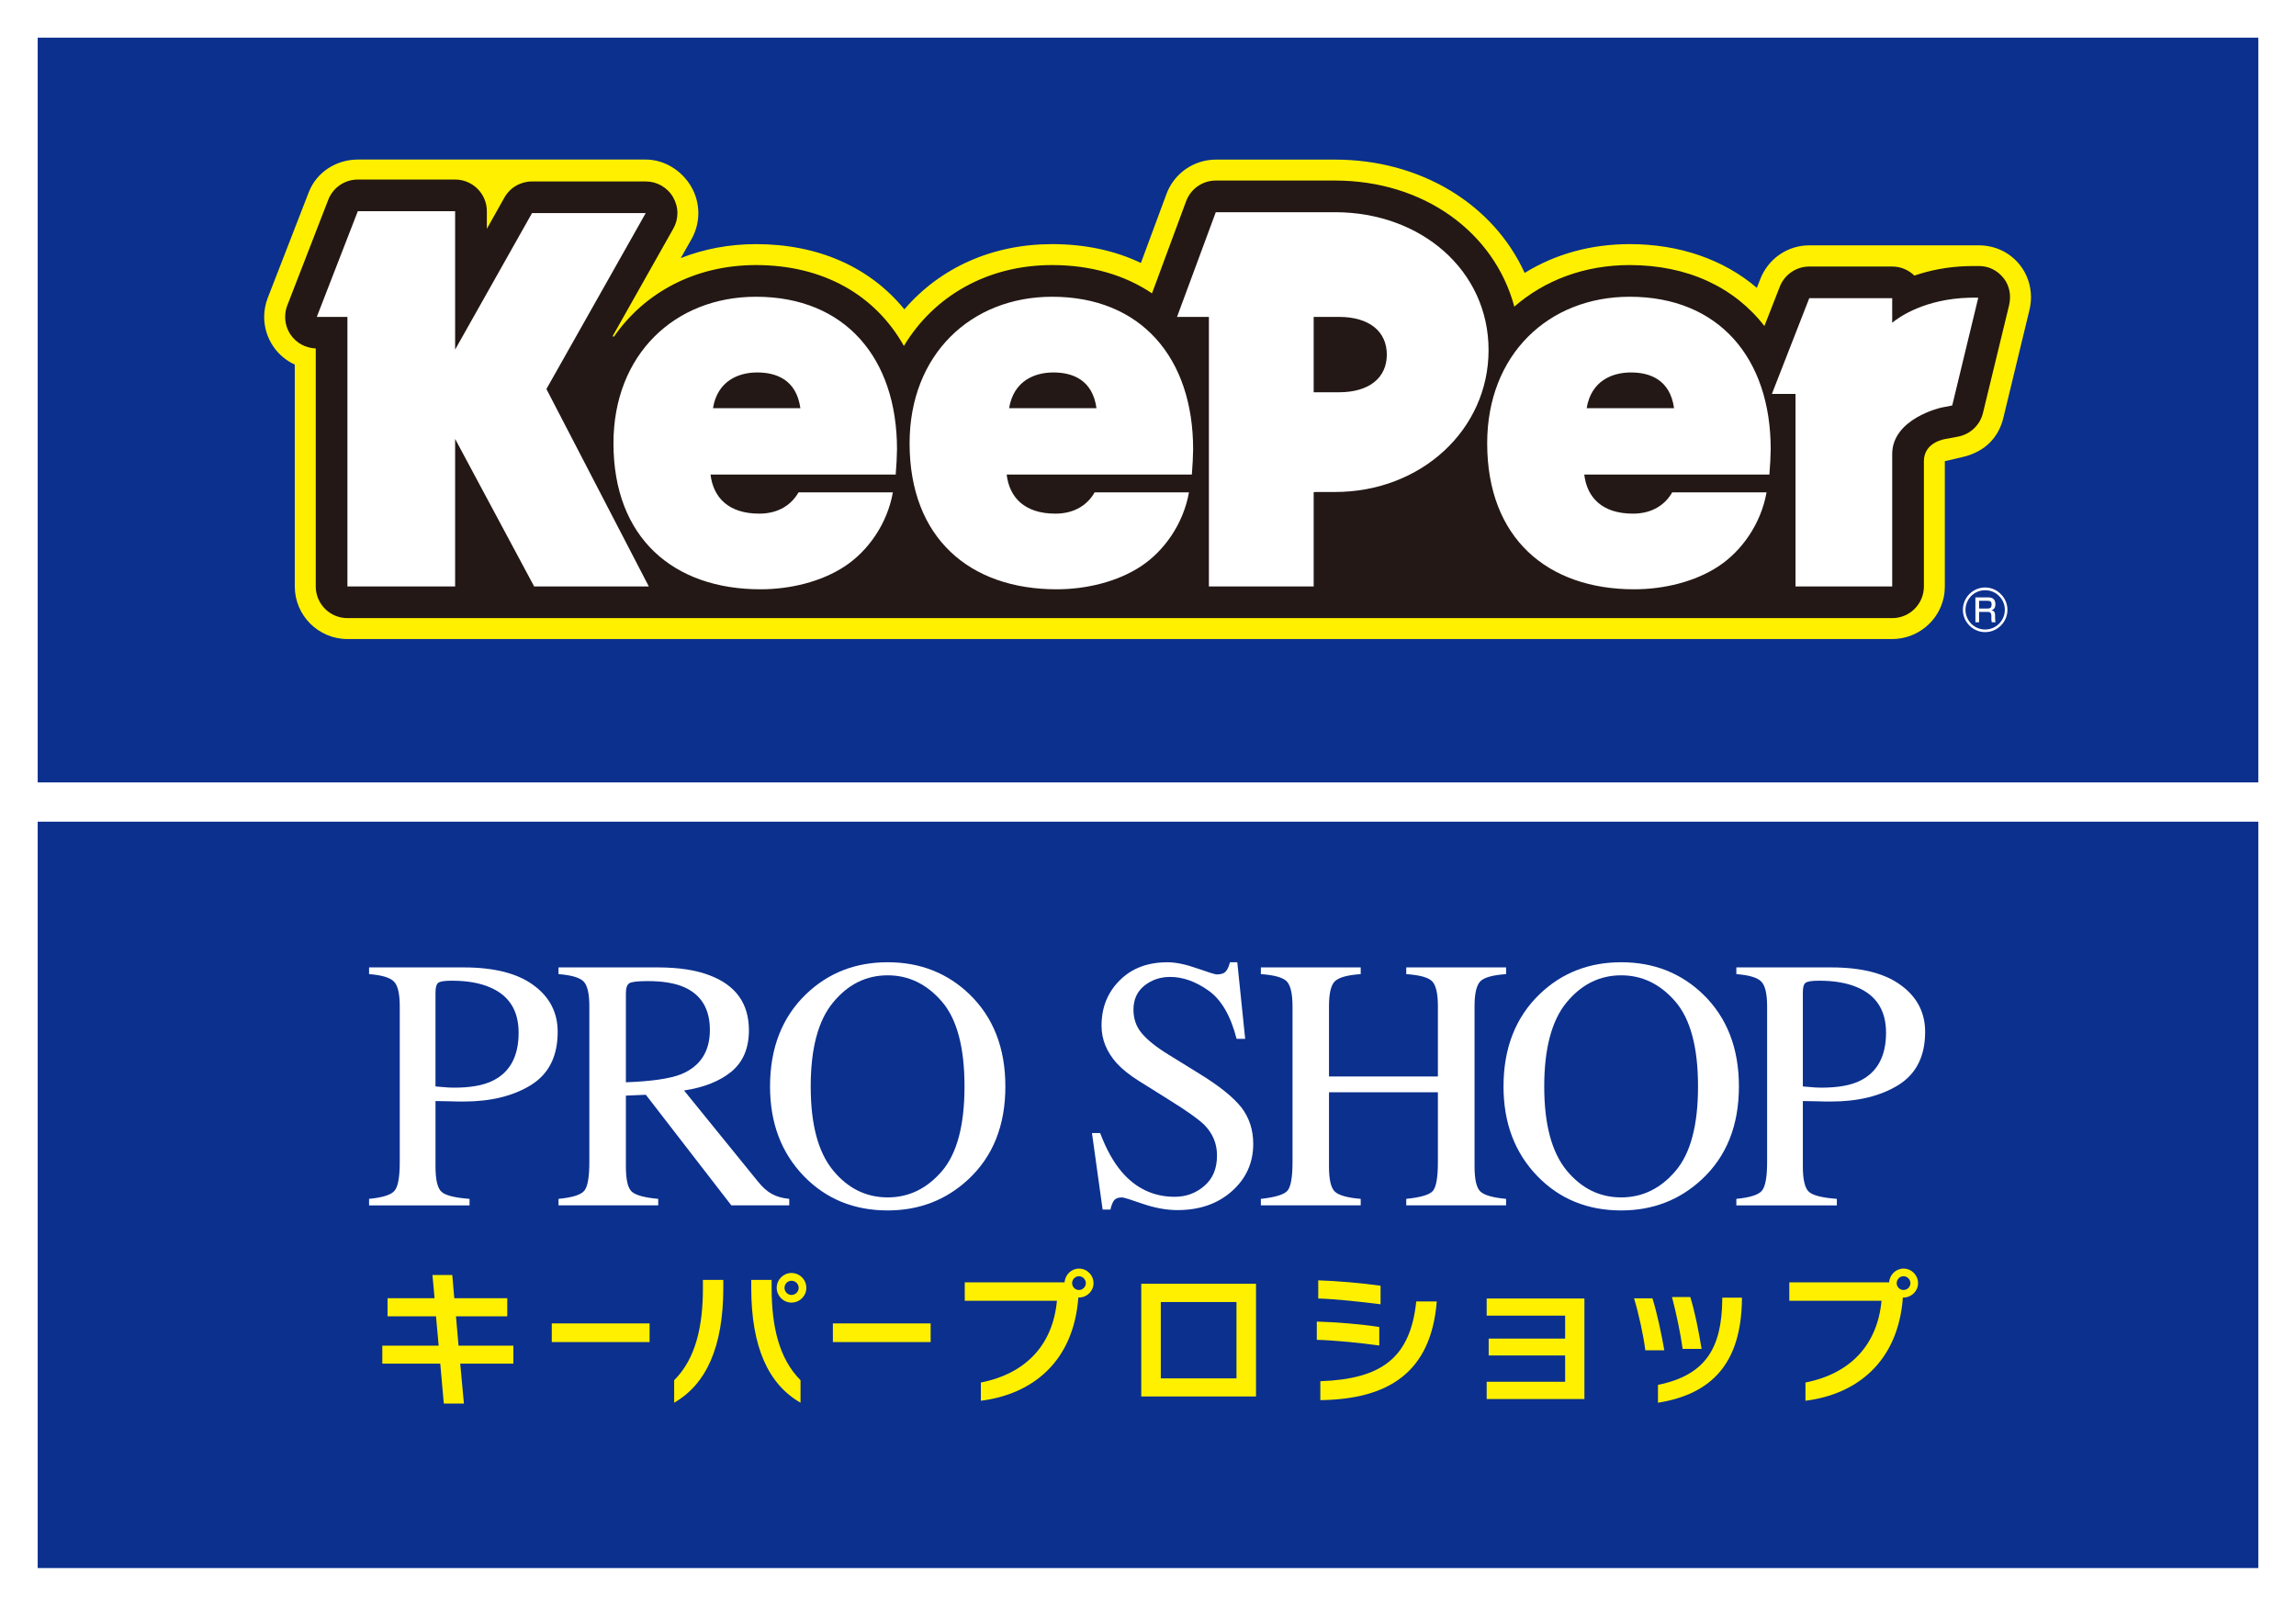 <?xml version="1.0" encoding="UTF-8"?><svg id="_レイヤー_2" xmlns="http://www.w3.org/2000/svg" viewBox="0 0 205.957 144.063"><defs><style>.cls-1{fill:#231815;}.cls-2{fill:#0b308e;}.cls-3{fill:#fff;}.cls-4{fill:#fff000;}</style></defs><g id="_レイヤー_1-2"><rect class="cls-3" width="205.957" height="144.063"/><rect class="cls-2" x="3.381" y="3.382" width="199.194" height="66.814"/><rect class="cls-2" x="3.381" y="73.719" width="199.194" height="66.964"/><path class="cls-4" d="M181.192,23.777c-.901-1.139-2.235-1.765-3.694-1.765h-15.201c-1.959,0-3.686,1.204-4.396,3.03l-.307.782c-2.99-2.547-6.94-3.922-11.405-3.922-3.476,0-6.685.888-9.423,2.585-2.817-6.179-9.341-10.168-17.012-10.168h-10.695c-1.965,0-3.741,1.237-4.422,3.079l-2.295,6.194c-2.354-1.122-5.025-1.69-7.964-1.69-5.347,0-10.04,2.103-13.253,5.851-3.1-3.795-7.729-5.851-13.31-5.851-2.391,0-4.674.435-6.75,1.253l.972-1.713c.394-.708.606-1.509.606-2.322,0-.834-.222-1.659-.644-2.381-.841-1.442-2.404-2.425-4.077-2.425h-25.824c-1.931,0-3.703,1.125-4.4,2.93l-3.681,9.484c-.21.548-.32,1.118-.32,1.704,0,.953.288,1.878.829,2.667.482.707,1.153,1.26,1.916,1.609v19.905c0,2.603,2.12,4.72,4.724,4.72h138.57c2.234,0,4.183-1.585,4.626-3.764.065-.313.094-.634.094-.956v-11.239l1.558-.362c1.997-.45,3.257-1.728,3.692-3.523l2.34-9.675c.09-.378.14-.764.14-1.151,0-1.051-.351-2.076-.994-2.886"/><path class="cls-1" d="M179.719,24.945c-.543-.686-1.334-1.083-2.209-1.078l-1.012.007c-1.893.056-3.485.41-4.774.852-.515-.5-1.21-.814-1.988-.814h-7.441c-1.168,0-2.219.721-2.644,1.81l-1.378,3.526c-2.702-3.474-6.88-5.467-12.087-5.467-4.08,0-7.651,1.378-10.347,3.729-1.79-6.659-8.103-11.312-16.086-11.312h-10.694c-1.186,0-2.247.738-2.662,1.856l-3.059,8.264c-2.437-1.64-5.467-2.537-8.961-2.537-5.829,0-10.614,2.798-13.295,7.255-2.567-4.568-7.226-7.255-13.267-7.255-5.452,0-9.983,2.453-12.738,6.414l-.132-.018c2.412-4.272,5.45-9.662,5.45-9.662.248-.433.37-.915.37-1.395,0-.496-.133-.988-.391-1.434-.507-.87-1.439-1.407-2.452-1.407h-10.198c-1.027,0-1.975.551-2.479,1.448,0,0-1.019,1.812-1.574,2.801v-1.579c0-1.567-1.275-2.841-2.845-2.841h-8.728c-1.174,0-2.227.719-2.651,1.811l-3.678,9.487c-.129.332-.19.681-.19,1.026,0,.563.169,1.127.494,1.603.511.748,1.352,1.194,2.25,1.226v21.352c0,1.573,1.272,2.843,2.842,2.843h138.571c1.571,0,2.842-1.27,2.842-2.843v-11.237c0-1.731,1.923-1.991,1.941-1.993l.16-.027.978-.187c1.091-.212,1.961-1.042,2.22-2.121l2.345-9.671c.058-.239.082-.48.082-.714,0-.618-.192-1.224-.585-1.718"/><path class="cls-3" d="M176.584,26.713c-3.851.117-6.148,1.661-6.849,2.242v-2.2h-7.44l-3.353,8.589h2.119v17.269h8.674v-11.875c0-3.196,4.403-4.168,4.403-4.168l.981-.191,2.337-9.671c-.284-.005-.576-.005-.872.005M67.814,26.624c-7.282,0-12.784,5.183-12.784,13.147,0,8.496,5.388,13.099,13.188,13.099,2.659,0,5.445-.669,7.562-2.062,2.067-1.36,3.808-3.787,4.314-6.637h-8.462c-.586,1.033-1.713,1.912-3.523,1.912-2.758,0-4.125-1.44-4.373-3.51h16.612s.059-.807.08-1.202c.013-.263.035-1.07.035-1.07,0-8.158-4.638-13.677-12.649-13.677M63.956,36.622c.408-2.475,2.313-3.206,3.972-3.206s3.512.621,3.867,3.206h-7.839ZM146.185,26.624c-7.275,0-12.781,5.183-12.781,13.147,0,8.496,5.388,13.099,13.186,13.099,2.656,0,5.447-.669,7.562-2.062,2.067-1.36,3.808-3.787,4.313-6.637h-8.462c-.585,1.033-1.712,1.912-3.523,1.912-2.757,0-4.122-1.44-4.368-3.51h16.608s.06-.807.08-1.202c.016-.263.037-1.07.037-1.07,0-8.158-4.64-13.677-12.652-13.677M142.328,36.622c.408-2.475,2.31-3.206,3.974-3.206s3.51.621,3.865,3.206h-7.839ZM57.922,19.12h-10.199l-6.897,12.245v-12.416h-8.729l-3.68,9.483h2.748v24.181h9.661v-13.234l7.088,13.234h10.285l-9.184-17.711,8.907-15.782ZM94.377,26.624c-7.277,0-12.784,5.183-12.784,13.147,0,8.496,5.388,13.099,13.19,13.099,2.653,0,5.446-.669,7.562-2.062,2.065-1.36,3.803-3.787,4.31-6.637h-8.462c-.581,1.033-1.71,1.912-3.519,1.912-2.76,0-4.127-1.44-4.373-3.51h16.612s.056-.807.079-1.202c.014-.263.035-1.07.035-1.07,0-8.158-4.637-13.677-12.65-13.677M90.52,36.622c.408-2.475,2.311-3.206,3.975-3.206s3.509.621,3.862,3.206h-7.837ZM119.753,19.039h-10.695l-3.476,9.393h2.859v24.181h9.399v-8.453l.179-.02h1.734c7.725,0,13.775-5.591,13.775-12.73s-6.05-12.371-13.775-12.371M120.111,35.193h-2.271v-6.761h2.271c2.75,0,4.29,1.331,4.29,3.382s-1.54,3.379-4.29,3.379"/><path class="cls-3" d="M178.07,56.713c.544,0,1.039-.211,1.413-.588.379-.383.589-.872.589-1.413,0-.525-.21-1.037-.589-1.404-.374-.388-.869-.6-1.413-.6-1.1,0-1.995.902-1.995,2.004,0,.541.213,1.03.588,1.413.379.377.875.588,1.407.588M176.309,54.712c0-.469.192-.911.512-1.242.34-.341.78-.516,1.249-.516s.922.175,1.249.516c.338.331.52.773.52,1.242,0,.974-.791,1.767-1.769,1.767-.469,0-.909-.187-1.249-.52-.32-.33-.512-.783-.512-1.247"/><path class="cls-3" d="M178.384,53.598c.417,0,.607.237.607.602,0,.173-.021.455-.354.55.273.047.327.236.327.462v.216c0,.239.027.345.045.401h-.347c-.031-.13-.031-.308-.031-.346v-.222c0-.362-.208-.362-.372-.362h-.729v.93h-.331v-2.231h1.185M177.53,53.902v.695h.755c.187,0,.366-.032.366-.368,0-.266-.126-.327-.358-.327h-.763"/><path class="cls-3" d="M44.212,96.954c-.85.428-2.013.629-3.487.629-.175,0-.342-.004-.528-.016-.177-.009-.551-.04-1.132-.092v-8.413c0-.456.079-.749.231-.872.15-.136.561-.203,1.221-.203,1.392,0,2.547.205,3.456.606,1.704.73,2.549,2.079,2.549,4.064,0,2.094-.766,3.535-2.31,4.297M42.119,108.144v-.584c-1.291-.097-2.118-.297-2.495-.615-.372-.312-.559-1.08-.559-2.304v-5.857c.264,0,.67.011,1.201.021.543.022.988.022,1.332.022,2.414,0,4.423-.489,6.025-1.474,1.604-.997,2.403-2.581,2.403-4.779,0-1.734-.724-3.131-2.167-4.184-1.449-1.068-3.535-1.596-6.261-1.596h-8.491v.602c1.153.088,1.901.315,2.241.679.343.356.51,1.093.51,2.211v13.983c0,1.33-.15,2.184-.459,2.551-.303.38-1.065.618-2.292.74v.584h9.012Z"/><path class="cls-3" d="M56.144,89.136c0-.475.097-.791.301-.917.204-.135.762-.196,1.67-.196,1.352,0,2.442.185,3.258.545,1.538.685,2.305,1.962,2.305,3.835,0,1.943-.862,3.263-2.569,3.971-1.002.4-2.657.641-4.965.727v-7.965M59.045,108.144v-.584c-1.213-.108-2.002-.322-2.365-.638-.363-.327-.536-1.08-.536-2.281v-6.344l1.79-.076,7.669,9.923h5.195v-.584c-.638-.061-1.161-.214-1.569-.448-.414-.223-.822-.591-1.23-1.094l-6.638-8.181c1.792-.27,3.211-.838,4.255-1.697,1.043-.868,1.564-2.1,1.564-3.708,0-2.396-1.174-4.037-3.526-4.928-1.232-.473-2.777-.71-4.641-.71h-8.912v.602c1.157.088,1.916.315,2.254.665.34.354.511,1.093.511,2.225v13.983c0,1.341-.151,2.202-.453,2.561-.308.376-1.077.608-2.312.73v.584h8.944Z"/><path class="cls-3" d="M74.732,89.936c1.34-1.625,2.966-2.432,4.898-2.432,1.869,0,3.482.771,4.846,2.339,1.362,1.569,2.043,4.112,2.043,7.631,0,3.478-.674,6.01-2.017,7.588-1.356,1.58-2.974,2.366-4.872,2.366-1.936,0-3.58-.809-4.908-2.429-1.334-1.628-2-4.123-2-7.525s.666-5.92,2.01-7.538M72.113,105.526c1.994,2.051,4.499,3.072,7.517,3.072,2.815,0,5.223-.926,7.218-2.775,2.225-2.069,3.336-4.848,3.336-8.349,0-3.44-1.075-6.201-3.225-8.276-1.985-1.904-4.426-2.867-7.329-2.867s-5.331.956-7.32,2.857c-2.157,2.076-3.236,4.846-3.236,8.286,0,3.278,1.012,5.958,3.039,8.052"/><path class="cls-3" d="M98.91,108.522h.703c.046-.259.134-.514.26-.737.135-.232.391-.356.764-.356.16,0,.78.194,1.867.574,1.086.371,2.123.564,3.117.564,1.989,0,3.613-.564,4.889-1.702,1.271-1.131,1.908-2.545,1.908-4.233,0-1.262-.355-2.359-1.067-3.28-.725-.915-1.97-1.921-3.741-3.007l-2.835-1.754c-1.056-.649-1.839-1.276-2.344-1.875-.5-.591-.757-1.295-.757-2.126,0-.92.332-1.644.988-2.166.651-.515,1.422-.776,2.303-.776,1.13,0,2.279.401,3.44,1.224,1.157.816,1.992,2.268,2.521,4.331h.77l-.708-6.871h-.66c-.085.347-.195.617-.359.804-.146.188-.423.287-.825.287-.144,0-.729-.183-1.764-.546-1.037-.365-1.918-.545-2.652-.545-1.783,0-3.216.541-4.29,1.628-1.088,1.083-1.627,2.434-1.627,4.064,0,1.232.457,2.353,1.37,3.374.493.532,1.155,1.066,1.985,1.585l2.749,1.72c1.586.985,2.623,1.734,3.12,2.22.761.78,1.135,1.691,1.135,2.744,0,1.167-.374,2.074-1.133,2.725-.747.651-1.636.981-2.659.981-1.901,0-3.49-.753-4.773-2.257-.732-.866-1.37-2.013-1.918-3.462h-.734l.957,6.868Z"/><path class="cls-3" d="M113.103,108.144v-.584c1.259-.138,2.05-.372,2.363-.708.312-.322.476-1.19.476-2.583v-13.983c0-1.154-.181-1.896-.528-2.252-.357-.345-1.12-.555-2.311-.638v-.602h8.956v.602c-1.183.083-1.954.293-2.316.638-.357.356-.529,1.098-.529,2.252v6.292h9.769v-6.292c0-1.154-.172-1.896-.522-2.252-.344-.345-1.116-.555-2.317-.638v-.602h8.956v.602c-1.184.083-1.954.293-2.301.638-.356.356-.528,1.098-.528,2.252v14.355c0,1.183.172,1.936.528,2.263.347.329,1.117.548,2.301.656v.584h-8.956v-.584c1.272-.131,2.059-.354,2.372-.694.309-.329.467-1.204.467-2.597v-6.273h-9.769v6.645c0,1.183.172,1.936.529,2.274.362.332,1.133.548,2.316.645v.584h-8.956Z"/><path class="cls-3" d="M140.525,89.936c1.344-1.625,2.974-2.432,4.901-2.432,1.869,0,3.485.771,4.846,2.339,1.361,1.569,2.045,4.112,2.045,7.631,0,3.478-.671,6.01-2.022,7.588-1.348,1.58-2.969,2.366-4.869,2.366-1.939,0-3.573-.809-4.905-2.429-1.329-1.628-2-4.123-2-7.525s.671-5.92,2.004-7.538M137.911,105.526c1.99,2.051,4.499,3.072,7.515,3.072,2.825,0,5.227-.926,7.22-2.775,2.228-2.069,3.339-4.848,3.339-8.349,0-3.44-1.077-6.201-3.225-8.276-1.981-1.904-4.426-2.867-7.334-2.867-2.892,0-5.333.956-7.311,2.857-2.161,2.076-3.246,4.846-3.246,8.286,0,3.278,1.015,5.958,3.042,8.052"/><path class="cls-3" d="M166.869,96.954c-.85.428-2.017.629-3.5.629-.163,0-.337-.004-.517-.016-.176-.009-.553-.04-1.132-.092v-8.413c0-.456.074-.749.228-.872.151-.136.565-.203,1.218-.203,1.396,0,2.551.205,3.462.606,1.699.73,2.555,2.079,2.555,4.064,0,2.094-.779,3.535-2.314,4.297M164.77,108.144v-.584c-1.285-.097-2.114-.297-2.488-.615-.37-.312-.562-1.08-.562-2.304v-5.857c.265,0,.663.011,1.199.021.545.022.978.022,1.334.022,2.411,0,4.423-.489,6.029-1.474,1.602-.997,2.407-2.581,2.407-4.779,0-1.734-.729-3.131-2.175-4.184-1.443-1.068-3.531-1.596-6.261-1.596h-8.498v.602c1.155.088,1.903.315,2.245.679.343.356.515,1.093.515,2.211v13.983c0,1.33-.16,2.184-.461,2.551-.304.38-1.067.618-2.299.74v.584h9.015Z"/><polygon class="cls-4" points="41.284 122.343 41.615 125.927 39.81 125.927 39.492 122.343 34.294 122.343 34.294 120.729 39.349 120.729 39.111 118.096 34.763 118.096 34.763 116.473 38.981 116.473 38.793 114.39 40.571 114.39 40.75 116.473 45.503 116.473 45.503 118.096 40.902 118.096 41.132 120.729 46.049 120.729 46.049 122.343 41.284 122.343"/><rect class="cls-4" x="49.496" y="118.734" width="8.773" height="1.674"/><path class="cls-4" d="M60.474,125.85v-2.02c1.946-1.932,2.579-4.867,2.579-8.248v-.75h1.83v.687c0,5.363-1.549,8.679-4.409,10.331M67.388,115.533v-.701h1.83v.75c0,3.381.649,6.303,2.592,8.248v2.02c-2.875-1.652-4.422-4.979-4.422-10.317M70.994,116.867c-.721,0-1.321-.6-1.321-1.321,0-.741.6-1.336,1.321-1.336.739,0,1.337.595,1.337,1.336,0,.721-.598,1.321-1.337,1.321M70.994,114.908c-.34,0-.622.28-.622.638,0,.342.282.635.622.635.358,0,.651-.293.651-.635,0-.358-.293-.638-.651-.638"/><rect class="cls-4" x="74.711" y="118.734" width="8.771" height="1.674"/><path class="cls-4" d="M96.782,116.411h-.052c-.432,5.806-4.168,8.689-8.744,9.262v-1.637c4.068-.803,6.459-3.409,6.823-7.333h-8.269v-1.655h8.958c.04-.682.61-1.232,1.284-1.232.725,0,1.31.583,1.31,1.31,0,.7-.585,1.285-1.31,1.285M96.782,114.501c-.331,0-.61.282-.61.625,0,.33.279.61.61.61.34,0,.62-.28.62-.61,0-.343-.28-.625-.62-.625"/><path class="cls-4" d="M102.373,115.177h10.295v10.112h-10.295v-10.112ZM110.916,116.815h-6.789v6.849h6.789v-6.849Z"/><path class="cls-4" d="M118.121,120.208v-1.639c1.704.047,3.941.228,5.604.485v1.663c-1.726-.241-4.017-.471-5.604-.509M118.25,116.498v-1.628c1.689.052,3.859.241,5.59.482v1.666c-1.676-.213-3.966-.469-5.59-.52M118.437,125.62v-1.701c5.455-.193,8.073-2.059,8.604-7.154h1.842c-.52,6.432-4.395,8.769-10.446,8.855"/><polygon class="cls-4" points="133.359 125.519 133.359 123.969 140.397 123.969 140.397 121.611 133.538 121.611 133.538 120.096 140.397 120.096 140.397 118.037 133.359 118.037 133.359 116.498 142.126 116.498 142.126 125.519 133.359 125.519"/><path class="cls-4" d="M147.59,121.148c-.164-1.31-.584-3.264-1.013-4.663h1.652c.403,1.282.803,3.153,1.065,4.663h-1.704ZM148.724,125.851v-1.603c4.347-.886,5.718-3.39,5.767-7.635v-.192h1.765v.204c-.084,5.628-2.64,8.439-7.532,9.226M150.936,121.022c-.181-1.346-.575-3.226-.953-4.653h1.64c.404,1.285.747,3.014,1.015,4.653h-1.702Z"/><path class="cls-4" d="M170.746,116.411h-.052c-.43,5.806-4.167,8.689-8.74,9.262v-1.637c4.066-.803,6.454-3.409,6.824-7.333h-8.273v-1.655h8.958c.038-.682.61-1.232,1.283-1.232.726,0,1.309.583,1.309,1.31,0,.7-.583,1.285-1.309,1.285M170.746,114.501c-.33,0-.609.282-.609.625,0,.33.279.61.609.61.345,0,.623-.28.623-.61,0-.343-.278-.625-.623-.625"/></g></svg>